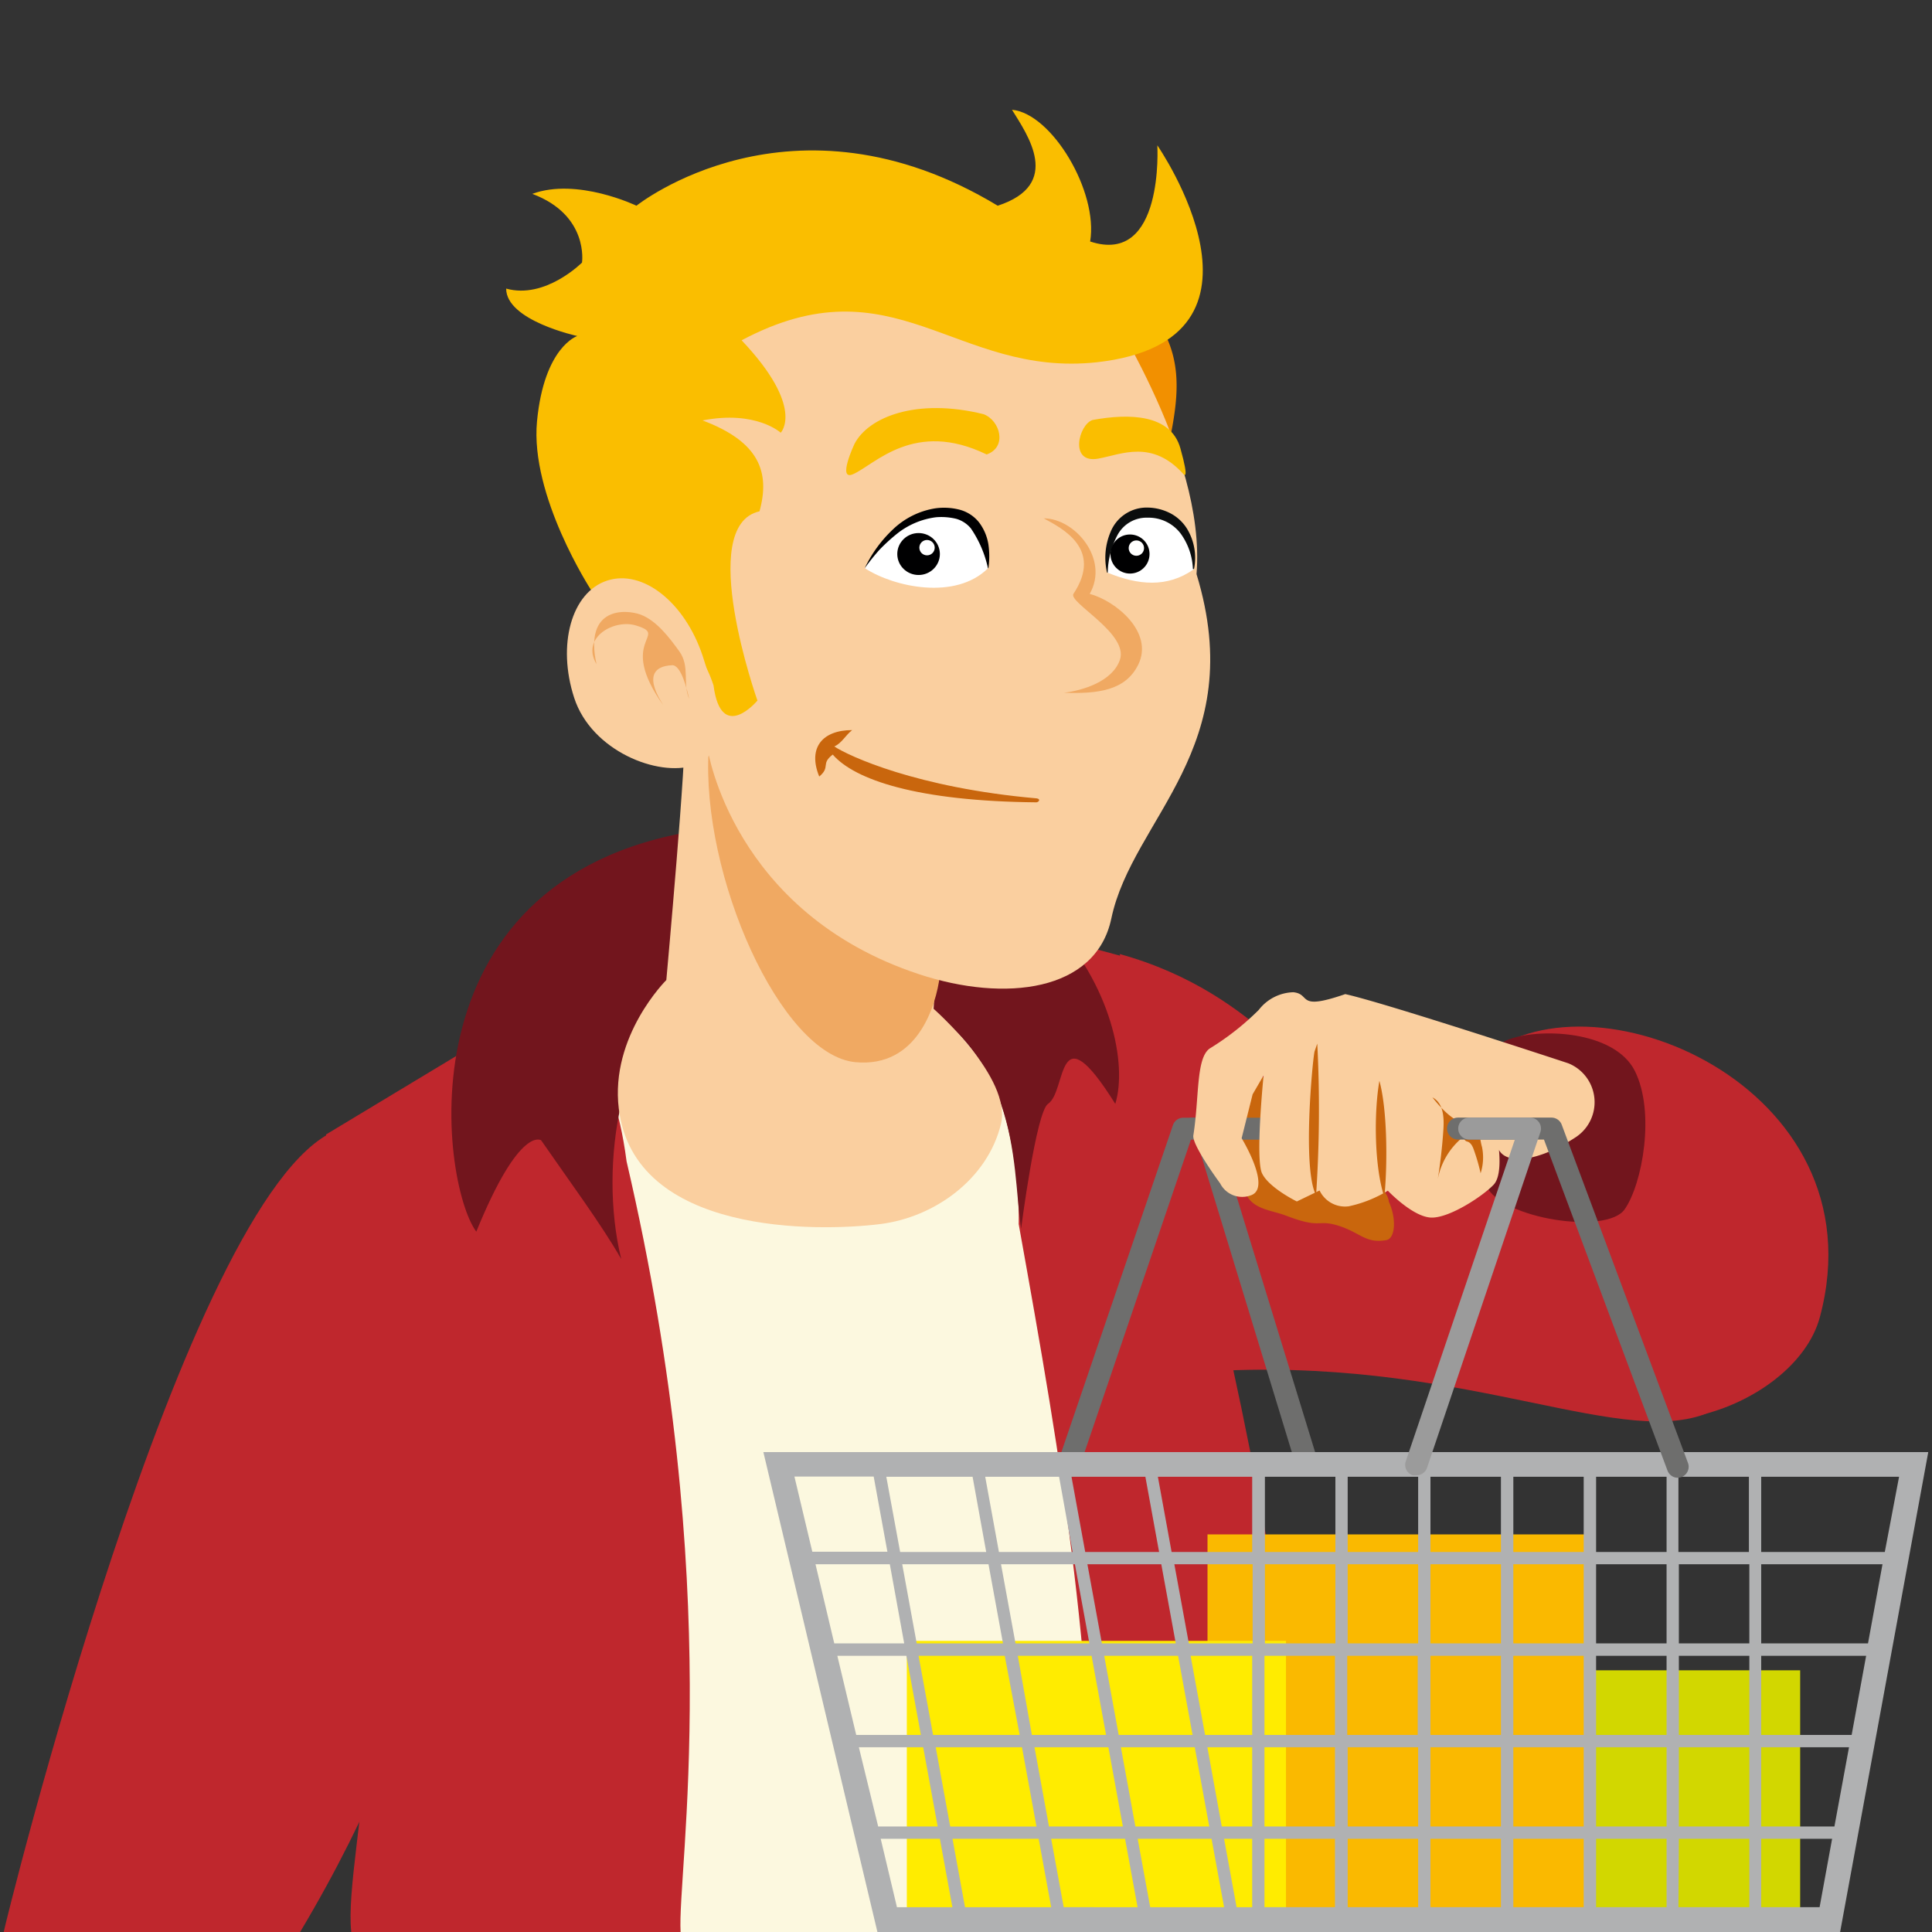 <?xml version="1.0" encoding="UTF-8"?> <svg xmlns="http://www.w3.org/2000/svg" role="img" aria-hidden="true" viewBox="0 0 176 176"><rect x="0" y="0" width="176" height="176" fill="#333333" stroke="none"/><path fill="#f29000" d="M103.89 27.32c4.7 4.91 3.4 9.48 2 15.81-.1-1.68-1.39-3-2.37-4.53-1.64-2.5-.35-2.85-1.93-5.39-.61-1-1.71-2.16-1.94-3.29a23.14 23.14 0 0 0 2.55-1.45c.57-.3 1.8-.59 1.69-1.15z"></path><path fill="#fcf8df" d="M110 176H54.29s-3.41-44.37-3.07-88.07L94 89c18.44 37.7 16 87 16 87z"></path><path fill="#bf272d" d="M32 176h30c-.33-5.63 4.2-31.05-4.92-70.2-1.36-10.33-4.75-9.64-4.51-14.88L86 92.76c7.26 5.15 6.8 18.75 6.8 18.75 4 22.24 7.17 40.68 6.82 64.49h19.85s-.19-34-17-88.82l-31.69-8.59-41.08 24.76 1.11 12.26c7.25 31.77.39 53.14 1.19 60.39z"></path><path fill="#72151d" d="M43.39 112.2c-3.25-4.33-7.29-33.11 21.42-36.72 31-3.89 39 17.86 36.79 25.08-5.42-8.66-4.38-1.16-6.13 0-1.08.73-2.45 11.36-2.45 11.36-.92-6.2.23-16.57-12.6-22.5H63.13c-6.54 4.44-8.66 16.53-6.54 25.27-1.8-3.15-4.73-7.1-7.3-10.82 0 .03-1.93-1.42-5.9 8.33z"></path><path fill="#facf9f" d="M80.18 111.51c4.93-.61 9.77-4.07 11-9.1 1.05-4.2-6.13-10.51-6.13-10.51l.28-4.53s-23.31-22-23-20.72-1.63 22.63-1.63 22.63-5.14 5.09-4.33 11.72c1.4 11.56 18.21 11.21 23.81 10.51z"></path><path fill="#f0a962" d="M77.92 96.76c5.71.54 7.36-5.24 7.69-7.83C81 87.55 76.64 81.05 73 77.77c-3.21-2.92-5.27-6.72-8.44-9.5-.72 11.49 6.56 27.84 13.36 28.49z"></path><path fill="#facf9f" d="M99.61 25.22c.64 2.26 10.31 15.78 9.39 27.08 4.84 15.85-5.83 22.21-7.76 31.37-1.4 6.66-9.66 7.67-17.51 5.08-17-5.6-19.26-20.48-19.26-20.48l-9.49-32L70.15 20z"></path><path fill="#fabe00" d="M105.43 13.24S117.73 31 99.93 33C87 34.4 81.48 23.6 67.56 31c5.82 6.15 3.56 8.42 3.56 8.42S68.88 37.35 64 38.3c5.18 1.94 6.17 4.72 5.19 8.28-5.84 1.3-.19 17.24-.19 17.24s-3.3 3.95-4-1.38c-2.4-7.48-11.16-8.7-11.16-8.7s-5.57-8.56-4.92-15.36 3.67-7.77 3.67-7.77-6.48-1.4-6.48-4.32c3.56 1 6.91-2.37 6.91-2.37s.65-4.32-4.53-6.26c4.1-1.51 9.49 1.08 9.49 1.08s14.14-11.33 32.91 0c5.94-1.94 2.7-6.47 1.3-8.74 3.62.33 7.88 7.45 7.12 12 6.77 2.24 6.12-8.76 6.12-8.76z"></path><path fill="#facf9f" d="M64 59.72c1.58 4.85 2.43 8.92-.8 10s-9.31-1.3-10.89-6.14-.25-9.63 3-10.69 7.07 1.99 8.69 6.83z"></path><path fill="#f0a962" d="M96.93 63.11c1.66-.21 4.4-1 5.09-3 .82-2.39-4.67-5.2-4.24-6 2.74-4.12-1.06-6-2.7-6.89 2.83 0 6 3.7 4.19 6.88 2.35.63 5.86 3.48 4.43 6.43-1.17 2.4-3.7 2.68-6.77 2.58z"></path><path fill="#fff" d="M90 51.77s.83-5.29-4-5.29-7.2 5.29-7.2 5.29c2.65 1.72 8.25 2.93 11.2 0z"></path><path fill="#000001" d="M90 51.76a10.23 10.23 0 0 0-1.56-3.63 2.69 2.69 0 0 0-1.34-.87 5.77 5.77 0 0 0-1.83-.14 7.13 7.13 0 0 0-3.59 1.53 17.14 17.14 0 0 0-1.55 1.42 19.1 19.1 0 0 0-1.36 1.7 11.75 11.75 0 0 1 2.56-3.53 7.21 7.21 0 0 1 3.86-1.93 5.71 5.71 0 0 1 2.18.11 3.36 3.36 0 0 1 1.82 1.17 4.5 4.5 0 0 1 .85 2 7.59 7.59 0 0 1 0 2.18z"></path><ellipse cx="83.68" cy="50.47" fill="#000001" rx="1.94" ry="1.91"></ellipse><path fill="#fabe00" d="M89.6 37.73c1.51.57 2.19 3 .28 3.67-6.59-3.2-10.17.91-12.15 1.79-1.5.68.1-2.73.1-2.73 1.25-2.46 5.65-4.24 11.77-2.73zM100.05 41.78c-2.68.49-1.79-3.11-.52-3.52 3.38-.62 7.13-.52 8 2.58s.28 2.35.28 2.35c-2.88-3.19-5.66-1.79-7.76-1.41z"></path><path fill="#f0a962" d="M58.39 56c1.45.57 2.6 2.1 3.49 3.33 1 1.39.28 2.92.91 4.35-.18-.75-.72-3.13-1.57-3.08-3.28.17-.84 3.49-.81 3.63-4.25-6 .59-6.3-2.41-7.23-2-.67-5.12 1.06-3.66 3.5-1.16-5.24 2.66-5.02 4.05-4.5z"></path><circle cx="84.45" cy="49.89" r=".7" fill="#fff"></circle><path fill="#c9660d" d="M94.45 72.73C83.51 71.77 77.3 68.86 76 68c.7-.31 1-1 1.63-1.49-2.7 0-4.07 1.6-3 4.23 1.06-.88.11-1.15 1.23-2 2 2.3 7.7 4.25 18.55 4.35.21-.01.43-.29.04-.36z"></path><path fill="#bf272d" d="M.34 176h27c26.13-43.78 11.66-76.52 3.23-73C16.78 108.73.3 175.9.34 176z"></path><path fill="#fff" d="M100.9 52.17c0-.33.16-5.43 4-5.1s3.88 4.77 3.88 4.77c-2.46 1.75-5.12 1.45-7.88.33z"></path><path fill="#0b0d0d" d="M100.85 52.17a6 6 0 0 1 .32-3.71 3.55 3.55 0 0 1 3.43-2.22 4.66 4.66 0 0 1 2 .51 3.93 3.93 0 0 1 1.53 1.41 5.11 5.11 0 0 1 .64 3.68h-.1a5.89 5.89 0 0 0-1.12-3.24 3.66 3.66 0 0 0-3-1.44 3 3 0 0 0-2.79 1.66 7.59 7.59 0 0 0-.85 3.35z"></path><circle cx="102.94" cy="50.47" r="1.78" fill="#000001"></circle><circle cx="103.52" cy="49.93" r=".7" fill="#fff"></circle><path fill="#bf272d" d="M102 86.91c13 3.59 17.88 13.08 21 14.14s17.67 4 22.65 6c5.9 2.34 16.58 18.56 10.39 21.47-7.94 3.74-21.71-4.61-44.36-3.67l-5.25-20.31z"></path><path fill="#bf272d" d="M134.86 96.57c9.58-8.81 36.59 2.22 30.93 23.4-2.27 8.52-19.08 14.13-24.16 3.86s-13.07-19.2-6.77-27.26z"></path><path fill="#d2d700" d="M142.35 152.16h21.64v22.33h-21.64z"></path><path fill="#fab900" d="M110 139.78h34.54v34.71H110z"></path><path fill="#ffec00" d="M82.61 149.48h34.54v25.01H82.61z"></path><path fill="#6e6e6d" d="M119.11 134.39a1 1 0 0 1-1-.7l-9.73-31.87h7.88a1 1 0 0 1 0 2h-5.2l9 29.3a1 1 0 0 1-.66 1.24 1 1 0 0 1-.29.03z"></path><path fill="#c9660d" d="M126.52 109.47c.7 1.52.6 3.35-.23 3.5-2 .35-2.4-.79-4.67-1.4-1.62-.43-1.4.35-4.44-.82-1.42-.54-3.09-.56-3.73-2.1-.29-.67 0-1-.47-1.63-.29-.47-1.21-3-1.46-3.56-.39-.81 2.63-5.6 3.56-5.31 2.23.69.09 2.15 2.78 1.62a9 9 0 0 1 3.38.33c1.11.24 3.49.44 4.31 1.29 1.55 1.59-3.35 2.63-2 4.58.65.84 2.85 2.22 2.97 3.5z"></path><path fill="#6e6e6d" d="M97.28 134.62a.89.89 0 0 1-.32-.05 1 1 0 0 1-.62-1.26l10.51-30.81a1 1 0 0 1 .93-.68h8.53a1 1 0 0 1 0 2h-7.82L98.22 134a1 1 0 0 1-.94.62z"></path><path fill="#72151d" d="M137.26 94.76c2.8-1.16 9.8-.93 11.67 2.8s.7 10.28-.93 12.61-11.19.87-12.6-2.13-.94-12.11 1.86-13.28z"></path><path fill="#facf9f" d="M142.86 96.86s-16.57-5.47-20.31-6.3c-4.51 1.56-3.07 0-4.73-.17a4.12 4.12 0 0 0-3.15 1.61 24.19 24.19 0 0 1-4.46 3.51c-1.27.87-.95 4.46-1.5 7.92-.14.88 2.44 4.37 2.44 4.37a2.25 2.25 0 0 0 2.8 1.09c1.94-.65-.84-5.2-.84-5.2l1-4 1-1.72s-.77 7.6-.14 8.92 3.17 2.56 3.17 2.56l2.07-1a2.57 2.57 0 0 0 2.66 1.44 11.45 11.45 0 0 0 3.56-1.42s2.31 2.44 4 2.45 4.7-2 5.64-3 .35-4.19.35-4.19c-.35 2.28 2.85 2.7 7.18-.17a3.82 3.82 0 0 0-.74-6.7z"></path><path fill="#c9660d" d="M138 102.67c.26 0 0 .41-.32.43-1.5.08-2.1 0-3.6 0 .8-.22.7.64.93 1.4a4.72 4.72 0 0 1-.13 2.38 17.47 17.47 0 0 0-.62-2.14c-.11-.32-.28-.67-.61-.75s-.26-.49-.5-.3a6.47 6.47 0 0 0-2.17 3.72c.24-1.51.41-3 .51-4.54.07-1.09 0-2.39-1-2.9 2.66 3.35 3.64 2.26 6.26 2.8M126.14 108.74c.25-2.8.25-7.6-.48-10.28-.51 2.91-.47 7.85.46 10.62M119.75 95.79c-.18.81-1.13 10.65.14 13.1a116.91 116.91 0 0 0 .11-13.82s-.24.69-.25.72z"></path><path fill="#b0b1b2" d="M175.66 132.28H69.54L79.93 176h87.7zm-97.42 26.89h5.86l1.32 7.22H80zm14.48-8.33h6.72l1.32 7.21H94zm.17 7.21H85l-1.32-7.21h7.85zm78.81-16.67h-11.26v-6.85H173zm-12.38 0h-6.42v-6.85h6.42zm-50.86 9.46h5.61v7.21h-4.29zm.18 7.21h-6.73l-1.32-7.21h6.73zm6.55-7.21h6.42v7.21h-6.42zm7.54 0h6.42v7.21h-6.42zm14 7.21h-6.42v-7.21h6.42zm1.13-7.21h6.41v7.21h-6.41zm-1.13 8.33v7.22h-6.42v-7.22zm1.13 0h6.41v7.22h-6.41zm7.54 0h6.42v7.22h-6.42zm0-1.12v-7.21h6.42v7.21zm0-8.34v-7.21h6.42v7.21zm-1.13 0h-6.41v-7.21h6.41zm-7.54 0h-6.42v-7.21h6.42zm-7.54 0h-6.42v-7.21h6.42zm0 9.46v7.22h-6.42v-7.22zm0 8.34v6.23h-6.42v-6.23zm1.12 0h6.42v6.23h-6.42zm7.55 0h6.41v6.23h-6.41zm7.54 0h6.42v6.23h-6.42zm7.54 0h6.42v6.23h-6.46zm0-1.12v-7.22h6.42v7.22zm0-8.34v-7.21h6.42v7.21zm0-8.34v-7.21h6.42v7.21zm-1.12-8.33h-6.42v-6.85h6.42zm-7.55 0h-6.41v-6.85h6.41zm-7.54 0h-6.42v-6.85h6.42zm-7.54 0h-6.42v-6.85h6.42zm-7.54 0h-6.42v-6.85h6.42zm0 1.12v7.21h-6.42v-7.21zm-7.54 7.21h-5.81l-1.32-7.21h7.13zm-7 0h-6.73l-1.32-7.21h6.73zm-7.87 0h-6.73l-1.32-7.21h6.73zm1.73 9.46l1.32 7.22h-6.73l-1.32-7.22zm1.14 0h6.73l1.32 7.22h-6.73zm7.88 0h4.08v7.22h-2.77zm5.2 0h6.42v7.22h-6.42zm6.42 8.34v6.23h-6.42v-6.23zm38.83 6.23v-6.23h6.46l-1.14 6.23zm6.67-7.35h-6.67v-7.22h8zm-6.67-8.34v-7.21H170l-1.32 7.21zm0-8.34v-7.21h11.05l-1.32 7.21zm-46.37-15.18v6.85h-7.34l-1.25-6.85zm-8.48 6.85h-6.73l-1.25-6.85h6.73zm-7.88 0H91l-1.25-6.85h6.73zm-7.87 0H82l-1.26-6.85h7.86zm.21 1.12l1.32 7.21h-7.86l-1.32-7.21zm-7.68 7.21H76l-1.71-7.21h6.77zm.2 1.13l1.32 7.21H78l-1.72-7.21zm2.67 8.33h7.86l1.32 7.22h-7.86zm9.38 8.34l1.14 6.23h-7.85l-1.14-6.23zm1.14 0h6.73l1.14 6.23H96.9zm7.88 0h6.73l1.14 6.23h-6.73zm7.87 0h2.56v6.23h-1.42zm-31.92-33l1.25 6.85H74l-1.63-6.85zm.64 33h5.39l1.14 6.23h-5.05z"></path><path fill="#6e6e6d" d="M152.84 134.62a1 1 0 0 1-.93-.64l-11.26-30.17h-7.83a1 1 0 0 1 0-2h8.52a1 1 0 0 1 .93.65l11.5 30.81a1 1 0 0 1-.58 1.28 1.12 1.12 0 0 1-.35.07z"></path><path fill="#9b9b9b" d="M129 134.39a1.19 1.19 0 0 1-.32 0 1 1 0 0 1-.62-1.26l9.94-29.32h-4.16a1 1 0 0 1 0-2h5.55a1 1 0 0 1 .94 1.31L130 133.71a1 1 0 0 1-1 .68z"></path></svg> 